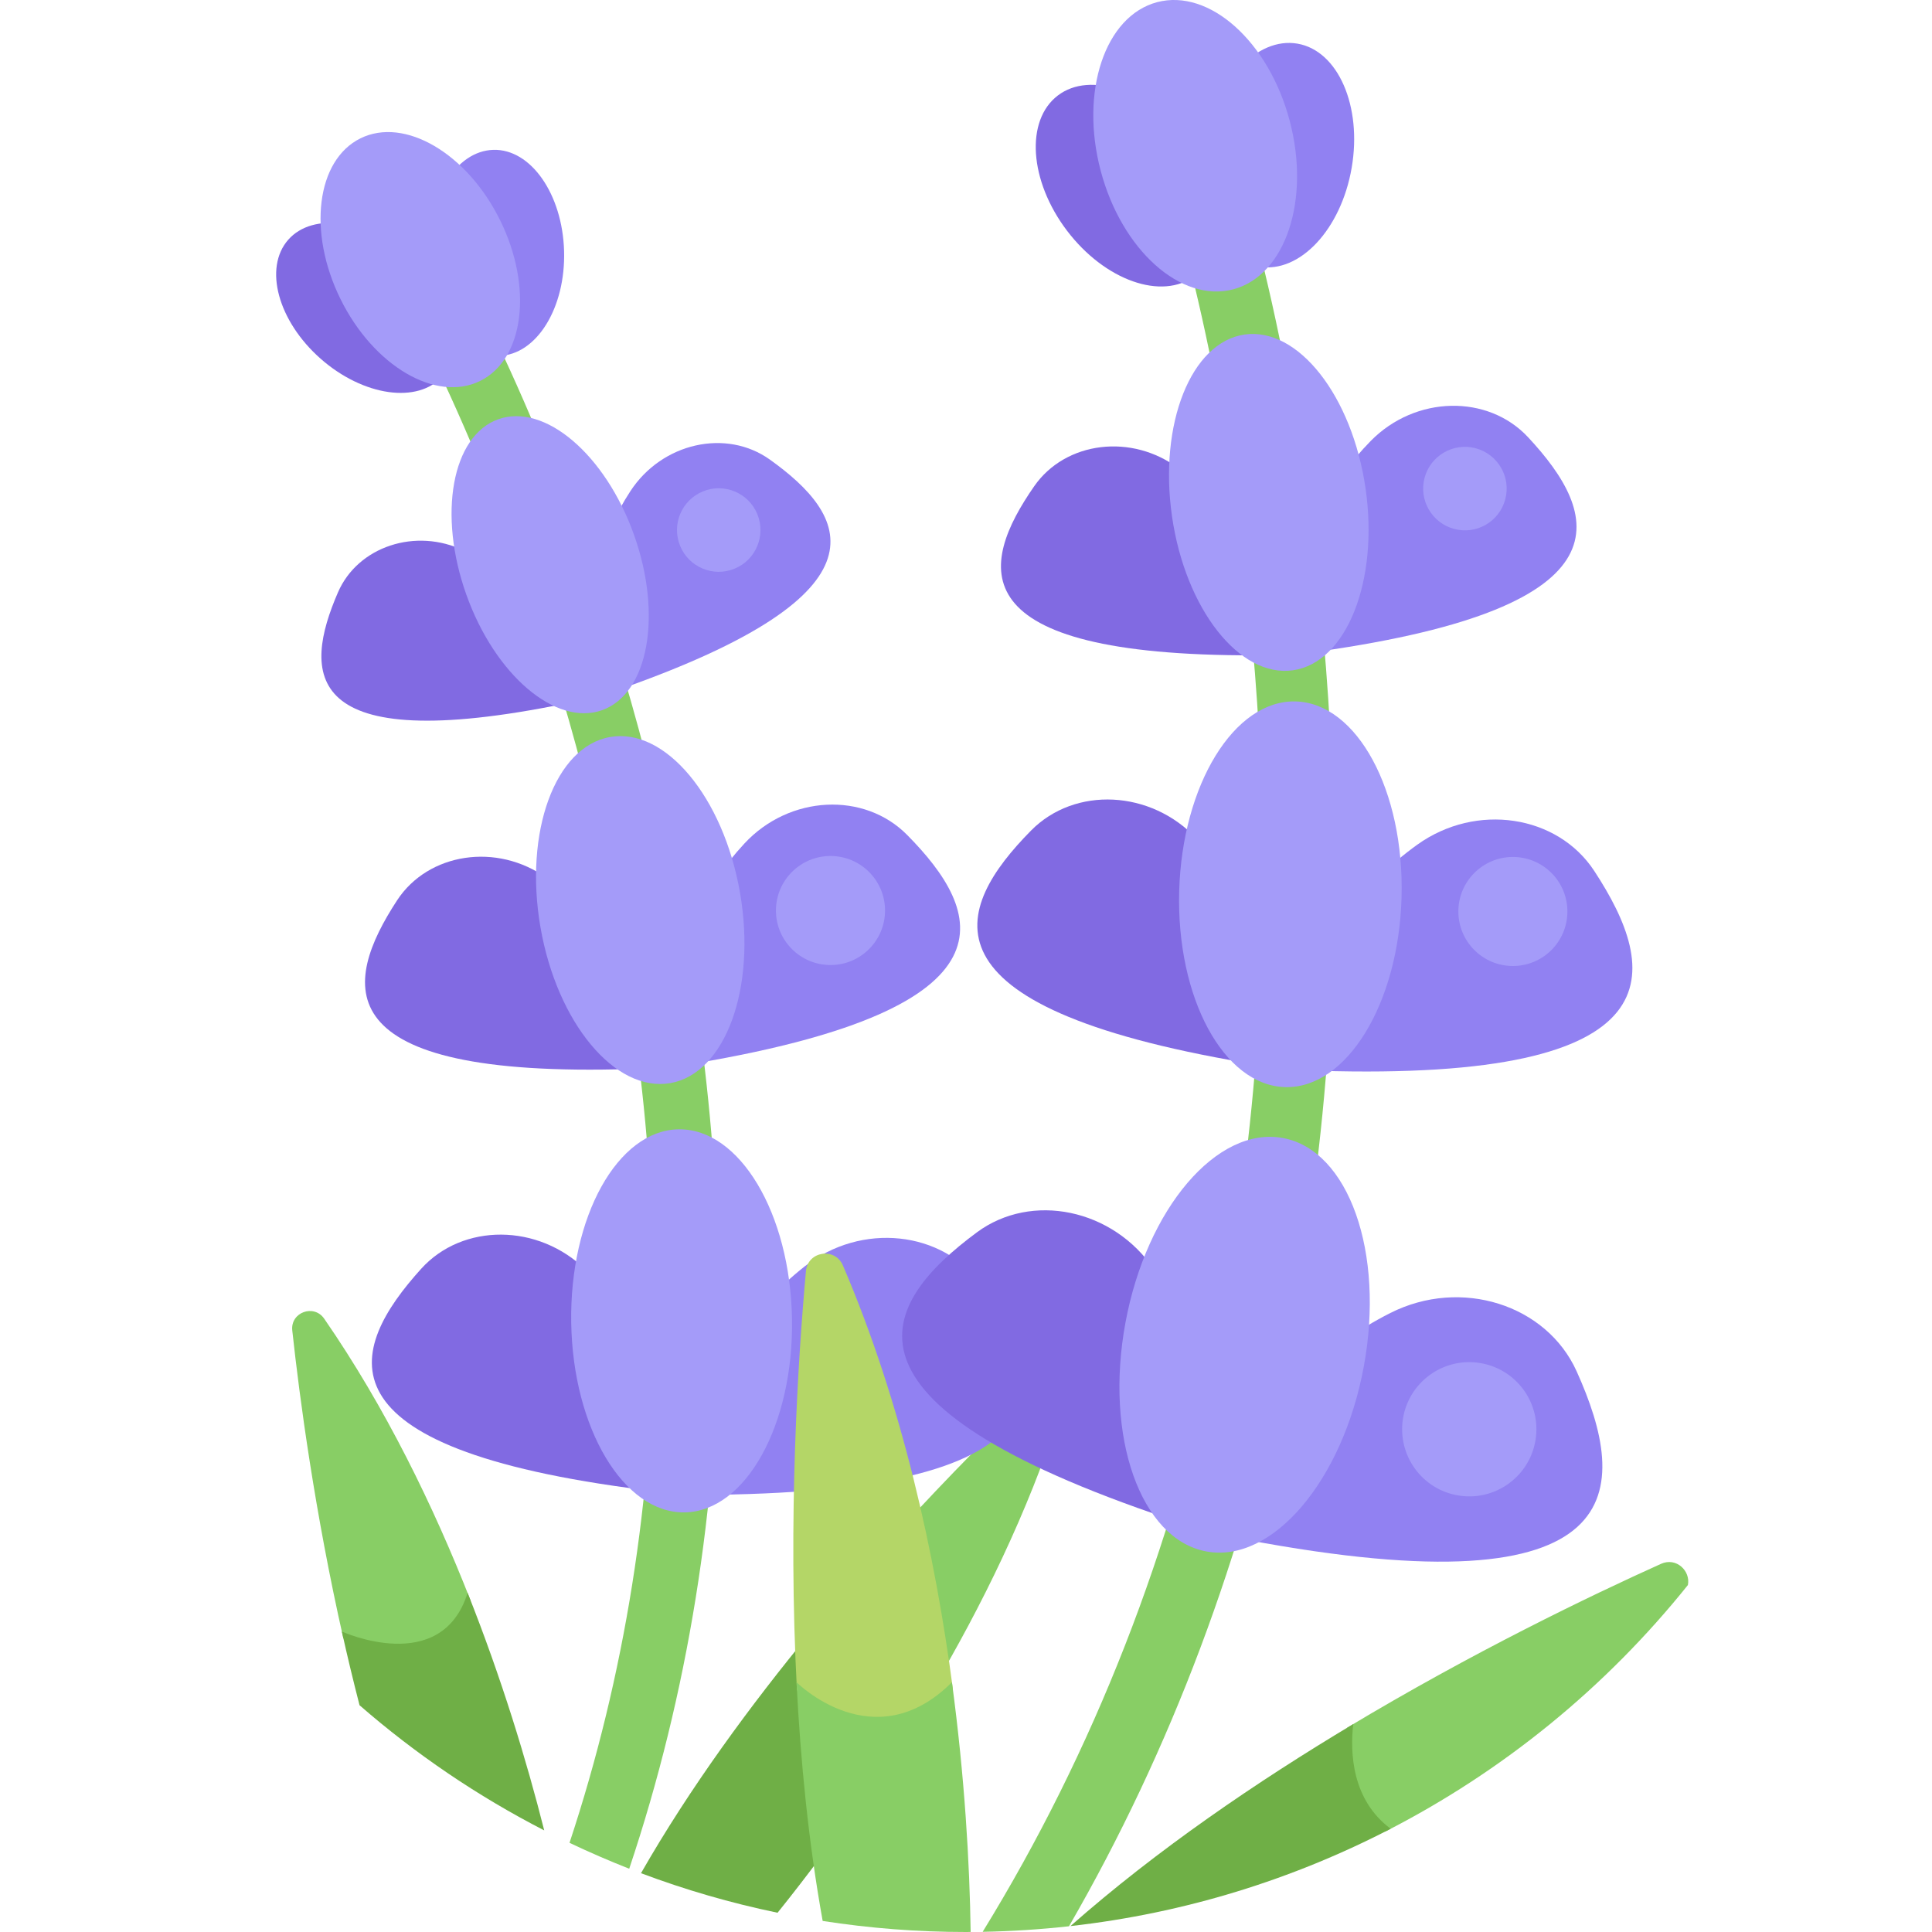 <svg width="32" height="32" viewBox="0 0 32 32" fill="none" xmlns="http://www.w3.org/2000/svg">
<g clip-path="url(#clip0_5235_32832)">
<path d="M5.687 27.136C5.902 27.222 6.604 27.462 7.176 27.206C7.462 27.078 7.67 26.845 7.796 26.514C7.18 24.943 6.383 23.309 5.37 21.842C5.199 21.593 4.808 21.736 4.841 22.037C4.962 23.154 5.214 25.047 5.687 27.137L5.687 27.136Z" fill="#88CE65"/>
<path d="M5.662 27.023C5.751 27.424 5.849 27.832 5.955 28.244C6.883 29.052 7.909 29.749 9.014 30.317C8.722 29.16 8.306 27.793 7.745 26.382C7.311 27.775 5.662 27.023 5.662 27.023Z" fill="#6FAF46"/>
<path d="M13.436 27.023C12.433 28.24 11.426 29.611 10.617 31.026C11.346 31.3 12.101 31.52 12.879 31.681C13.125 31.375 13.384 31.041 13.648 30.684C13.494 29.435 13.439 28.174 13.436 27.023Z" fill="#6FAF46"/>
<path d="M17.074 23.112C16.527 23.636 15.736 24.422 14.859 25.383C15.108 26.266 15.294 27.153 15.431 28.005C16.261 26.604 17.027 25.04 17.551 23.413C17.644 23.125 17.293 22.902 17.074 23.112Z" fill="#88CE65"/>
<path d="M12.754 7.614C12.031 7.095 10.965 7.331 10.44 8.137C9.457 9.642 9.895 11.034 9.895 11.034L10.297 11.406C14.851 9.799 14.026 8.525 12.754 7.614Z" fill="#9181F2"/>
<path d="M5.598 9.811C5.926 9.053 6.886 8.732 7.689 9.122C9.189 9.85 9.506 11.166 9.506 11.166L9.363 11.654C4.973 12.551 5.021 11.143 5.598 9.811Z" fill="#816AE2"/>
<path d="M6.704 5.029C6.723 5.062 8.564 8.352 9.775 13.255C10.487 16.134 10.842 18.989 10.831 21.743C10.819 24.811 10.348 27.759 9.433 30.523C9.757 30.677 10.086 30.82 10.422 30.952C11.393 28.053 11.892 24.962 11.905 21.747C11.916 18.905 11.55 15.962 10.818 12.998C9.572 7.953 7.718 4.639 7.639 4.501C7.526 4.3 7.303 4.201 7.088 4.235C6.953 4.332 6.82 4.431 6.688 4.532C6.615 4.685 6.614 4.87 6.704 5.029Z" fill="#88CE65"/>
<path d="M9.972 11.763C10.739 11.489 10.976 10.189 10.501 8.858C10.027 7.527 9.02 6.671 8.253 6.944C7.486 7.218 7.249 8.518 7.724 9.849C8.198 11.18 9.205 12.036 9.972 11.763Z" fill="#A49BF9"/>
<path d="M9.343 4.156C9.37 5.098 8.889 5.876 8.269 5.894C7.649 5.912 7.124 5.163 7.097 4.22C7.07 3.278 7.55 2.5 8.171 2.482C8.791 2.464 9.315 3.213 9.343 4.156Z" fill="#9181F2"/>
<path d="M7.334 6.228C7.744 5.763 7.504 4.88 6.797 4.257C6.09 3.634 5.184 3.506 4.774 3.971C4.364 4.437 4.604 5.319 5.311 5.942C6.019 6.565 6.924 6.693 7.334 6.228Z" fill="#816AE2"/>
<path d="M15.027 13.831C14.316 13.109 13.076 13.168 12.331 13.97C10.938 15.468 11.16 17.113 11.16 17.113L11.54 17.608C16.957 16.686 16.278 15.098 15.027 13.831Z" fill="#9181F2"/>
<path d="M6.578 14.911C7.093 14.125 8.231 13.95 9.056 14.543C10.598 15.649 10.698 17.186 10.698 17.186L10.444 17.706C5.348 17.863 5.674 16.294 6.578 14.911Z" fill="#816AE2"/>
<path d="M11.102 17.94C12.014 17.781 12.531 16.369 12.257 14.786C11.982 13.203 11.019 12.048 10.107 12.207C9.194 12.365 8.677 13.777 8.952 15.36C9.227 16.943 10.189 18.098 11.102 17.94Z" fill="#A49BF9"/>
<path d="M16.258 21.281C15.614 20.384 14.269 20.237 13.33 20.974C11.578 22.352 11.538 24.161 11.538 24.161L11.863 24.758C17.852 24.682 17.39 22.857 16.258 21.281Z" fill="#9181F2"/>
<path d="M6.976 21.015C7.663 20.255 8.919 20.259 9.707 21.037C11.18 22.489 11.028 24.162 11.028 24.162L10.667 24.678C5.152 23.985 5.769 22.351 6.976 21.015Z" fill="#816AE2"/>
<path d="M11.34 25.05C12.35 25.034 13.146 23.6 13.118 21.848C13.09 20.096 12.249 18.689 11.239 18.705C10.229 18.721 9.433 20.155 9.461 21.907C9.489 23.659 10.33 25.066 11.34 25.05Z" fill="#A49BF9"/>
<path d="M7.952 6.31C8.682 5.95 8.831 4.759 8.284 3.649C7.737 2.539 6.701 1.931 5.971 2.291C5.241 2.651 5.092 3.842 5.639 4.952C6.186 6.062 7.221 6.67 7.952 6.31Z" fill="#A49BF9"/>
<path d="M14.523 28.53H14.526C14.975 28.53 15.397 28.344 15.783 27.978C15.491 25.752 14.942 23.248 13.961 20.959C13.83 20.654 13.379 20.723 13.349 21.054C13.218 22.5 13.047 25.142 13.2 27.996C13.382 28.153 13.883 28.529 14.523 28.53Z" fill="#B4D667"/>
<path d="M13.193 27.863C13.259 29.165 13.391 30.514 13.626 31.817C14.399 31.937 15.192 32 16 32C16.026 32 16.051 31.999 16.077 31.999C16.061 30.866 15.978 29.43 15.767 27.863C14.476 29.154 13.193 27.863 13.193 27.863Z" fill="#88CE65"/>
<path d="M27.512 25.902C26.357 26.422 24.394 27.365 22.312 28.617C22.277 29.013 22.307 29.575 22.648 30.035C22.732 30.148 22.83 30.248 22.943 30.337C24.892 29.343 26.601 27.946 27.957 26.253C28.003 26.019 27.765 25.788 27.512 25.902Z" fill="#88CE65"/>
<path d="M17.73 31.902C19.625 31.689 21.414 31.129 23.034 30.29C22.39 29.811 22.36 29.031 22.414 28.556C20.826 29.506 19.162 30.638 17.73 31.902Z" fill="#6FAF46"/>
<path d="M25.31 7.242C24.644 6.527 23.446 6.549 22.705 7.302C21.321 8.709 21.49 10.302 21.49 10.302L21.842 10.79C27.093 10.049 26.481 8.499 25.31 7.242Z" fill="#9181F2"/>
<path d="M17.13 8.053C17.648 7.308 18.751 7.171 19.531 7.765C20.987 8.875 21.042 10.36 21.042 10.36L20.783 10.854C15.863 10.866 16.22 9.362 17.13 8.053Z" fill="#816AE2"/>
<path d="M20.481 2.78C20.38 2.471 20.047 2.302 19.737 2.402C19.428 2.503 19.258 2.836 19.359 3.146C19.372 3.185 20.639 7.127 20.879 12.667C21.019 15.92 20.781 19.071 20.172 22.032C19.425 25.659 18.114 29.009 16.276 31.997C16.759 31.988 17.235 31.957 17.706 31.905C19.394 28.983 20.611 25.747 21.327 22.27C21.956 19.214 22.202 15.966 22.057 12.616C21.811 6.916 20.535 2.946 20.481 2.78Z" fill="#88CE65"/>
<path d="M21.417 11.102C22.302 10.974 22.84 9.626 22.618 8.09C22.396 6.555 21.499 5.414 20.613 5.541C19.728 5.669 19.191 7.018 19.412 8.553C19.634 10.089 20.532 11.23 21.417 11.102Z" fill="#A49BF9"/>
<path d="M22.388 2.779C22.213 3.799 21.527 4.532 20.855 4.417C20.184 4.302 19.782 3.381 19.957 2.361C20.133 1.341 20.819 0.607 21.49 0.723C22.162 0.838 22.564 1.759 22.388 2.779Z" fill="#9181F2"/>
<path d="M19.79 4.569C20.333 4.157 20.265 3.154 19.639 2.329C19.013 1.504 18.065 1.169 17.522 1.581C16.979 1.994 17.047 2.996 17.673 3.821C18.299 4.646 19.247 4.981 19.79 4.569Z" fill="#816AE2"/>
<path d="M26.407 14.427C25.798 13.496 24.451 13.29 23.474 13.991C21.651 15.302 21.532 17.12 21.532 17.12L21.833 17.735C27.863 17.919 27.478 16.063 26.407 14.427Z" fill="#9181F2"/>
<path d="M17.078 13.756C17.803 13.021 19.066 13.08 19.826 13.897C21.245 15.423 21.019 17.099 21.019 17.099L20.633 17.603C15.114 16.665 15.805 15.047 17.078 13.756Z" fill="#816AE2"/>
<path d="M23.214 14.863C23.166 16.627 22.302 18.034 21.285 18.006C20.268 17.978 19.483 16.526 19.531 14.761C19.58 12.997 20.444 11.59 21.461 11.618C22.478 11.646 23.263 13.099 23.214 14.863Z" fill="#A49BF9"/>
<path d="M26.114 22.713C25.615 21.608 24.199 21.157 23.029 21.747C20.843 22.85 20.408 24.788 20.408 24.788L20.628 25.501C27.091 26.72 26.989 24.656 26.114 22.713Z" fill="#9181F2"/>
<path d="M16.181 20.411C17.086 19.742 18.436 20.02 19.116 21.028C20.386 22.911 19.859 24.678 19.859 24.678L19.358 25.155C13.573 23.212 14.592 21.587 16.181 20.411Z" fill="#816AE2"/>
<path d="M22.588 22.638C22.939 20.747 22.339 19.05 21.249 18.849C20.159 18.647 18.991 20.016 18.641 21.907C18.291 23.798 18.891 25.495 19.981 25.697C21.071 25.898 22.238 24.529 22.588 22.638Z" fill="#A49BF9"/>
<path d="M21.361 1.999C21.709 3.313 21.291 4.563 20.427 4.792C19.562 5.021 18.579 4.142 18.231 2.829C17.883 1.516 18.301 0.266 19.165 0.036C20.03 -0.193 21.013 0.686 21.361 1.999Z" fill="#A49BF9"/>
<path d="M25.433 23.852C25.532 23.246 25.121 22.675 24.515 22.576C23.909 22.477 23.337 22.888 23.238 23.494C23.14 24.1 23.551 24.672 24.157 24.77C24.763 24.869 25.334 24.458 25.433 23.852Z" fill="#A49BF9"/>
<path d="M25.058 16C25.557 16 25.961 15.596 25.961 15.097C25.961 14.598 25.557 14.194 25.058 14.194C24.56 14.194 24.155 14.598 24.155 15.097C24.155 15.596 24.56 16 25.058 16Z" fill="#A49BF9"/>
<path d="M13.756 15.984C14.254 15.984 14.659 15.58 14.659 15.081C14.659 14.582 14.254 14.178 13.756 14.178C13.257 14.178 12.852 14.582 12.852 15.081C12.852 15.58 13.257 15.984 13.756 15.984Z" fill="#A49BF9"/>
<path d="M24.946 8.204C25.008 7.827 24.751 7.472 24.375 7.41C23.998 7.349 23.642 7.605 23.581 7.982C23.52 8.359 23.776 8.714 24.153 8.775C24.53 8.837 24.885 8.581 24.946 8.204Z" fill="#A49BF9"/>
<path d="M12.167 9.419C12.52 9.274 12.689 8.87 12.544 8.516C12.399 8.163 11.995 7.994 11.642 8.139C11.288 8.285 11.12 8.689 11.265 9.042C11.41 9.395 11.814 9.564 12.167 9.419Z" fill="#A49BF9"/>
</g>
<defs>
<clipPath id="clip0_5235_32832">
<rect width="32" height="32" fill="white"/>
</clipPath>
</defs>
</svg>
